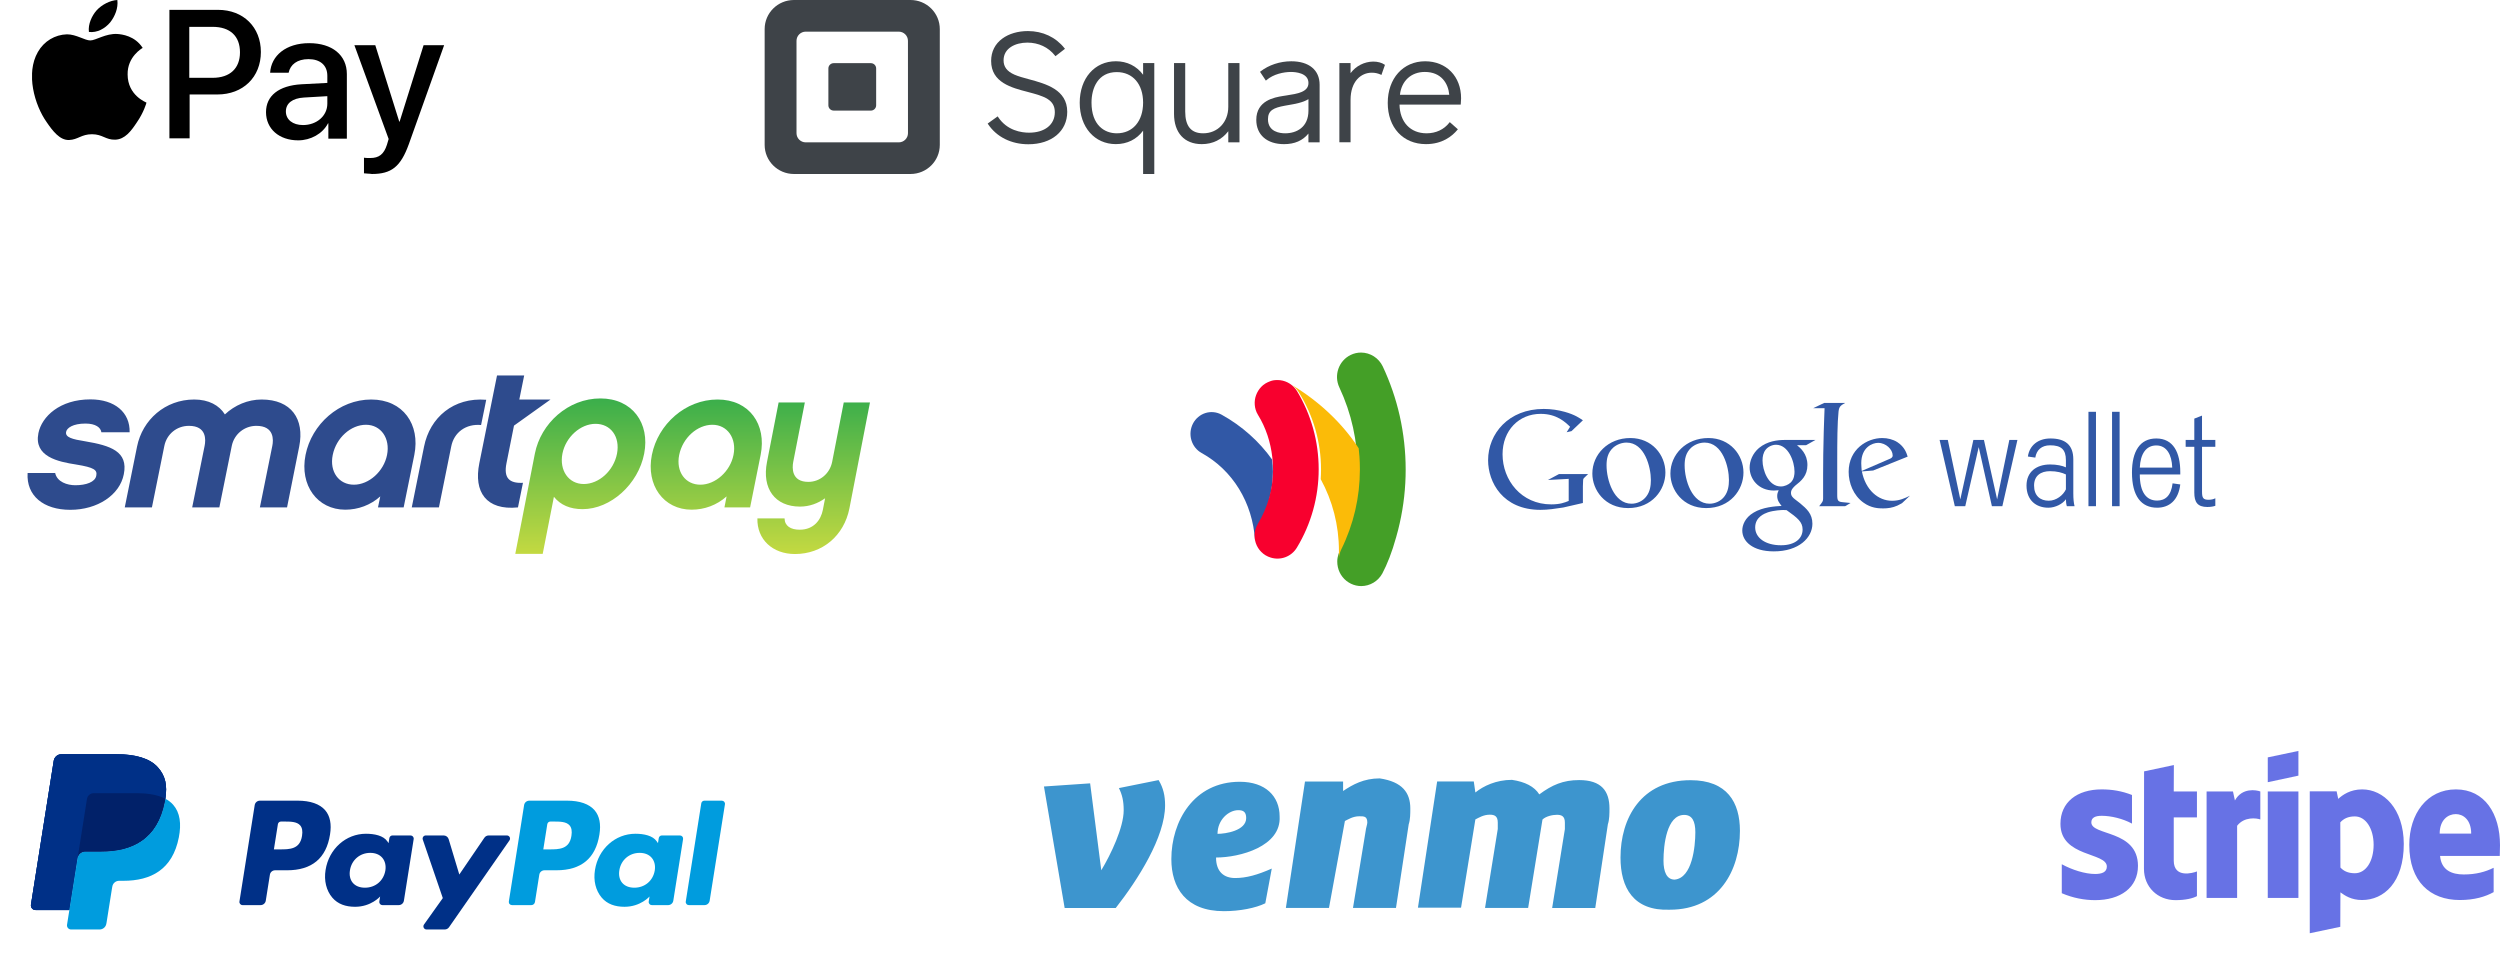 <svg width="546" height="211" viewBox="0 0 546 211" fill="none" xmlns="http://www.w3.org/2000/svg">
<g clip-path="url(#clip0)">
<path d="M15.355 111.345C9.482 111.345 5.734 108.264 6.029 103.305H12.049C12.463 105.271 14.705 105.975 16.447 105.975C18.837 105.975 20.755 105.271 21.021 103.921C21.286 102.63 20.578 102.102 16.653 101.456C12.64 100.84 7.357 99.725 8.39 94.589C9.128 90.98 13.053 87.224 19.752 87.224C25.064 87.224 28.428 90.07 28.31 94.413H22.142C21.994 93.357 20.873 92.506 18.66 92.506C15.915 92.506 14.587 93.474 14.44 94.325C14.204 95.528 15.827 95.939 18.601 96.379C24.149 97.318 28.044 98.58 27.041 103.569C26.156 108.117 21.286 111.345 15.355 111.345ZM62.69 110.817H56.758L59.473 97.377C59.739 96.086 59.916 93.004 55.991 93.004C53.394 93.004 51.151 94.795 50.62 97.377L47.905 110.817H41.973L44.688 97.377C44.954 96.086 45.16 93.004 41.265 93.004C38.609 93.004 36.425 94.795 35.894 97.377L33.179 110.817H27.247L29.933 97.524C31.113 91.684 36.071 87.253 42.416 87.253C45.574 87.253 47.876 88.515 49.115 90.51C51.269 88.485 54.132 87.253 57.142 87.253C63.605 87.253 66.556 91.508 65.346 97.524L62.69 110.817ZM88.158 110.817H82.551L83.052 108.411C80.928 110.318 78.213 111.316 75.409 111.316C69.3 111.316 65.405 105.975 66.733 99.343C68.061 92.682 74.052 87.253 81.075 87.253C88.04 87.253 91.817 92.711 90.489 99.343L88.158 110.817ZM79.924 92.77C76.649 92.77 73.432 95.587 72.665 99.373C71.927 103.041 74.022 105.858 77.298 105.858C80.573 105.858 83.82 102.953 84.528 99.373C85.266 95.734 83.2 92.77 79.924 92.77ZM105.068 92.828L105.776 89.366L106.189 87.311C99.047 86.725 93.883 91.185 92.614 97.524L89.928 110.817H95.86L98.546 97.524C99.136 94.442 101.762 92.506 105.068 92.828ZM110.616 101.163L112.239 93.034L112.268 92.946L120.236 87.253H113.419L114.481 82H108.55L104.684 101.163C103.415 107.442 106.189 111.521 113.124 110.817L113.921 106.885L114.216 105.447C111.206 105.594 109.966 104.391 110.616 101.163Z" fill="#2E4B8D"/>
<path d="M163.824 110.817H158.217L158.689 108.411C156.564 110.319 153.849 111.316 151.046 111.316C144.937 111.316 141.042 105.975 142.37 99.343C143.697 92.682 149.688 87.253 156.712 87.253C163.676 87.253 167.454 92.711 166.126 99.343L163.824 110.817ZM155.59 92.77C152.315 92.77 149.098 95.587 148.331 99.373C147.593 103.041 149.688 105.858 152.964 105.858C156.24 105.858 159.486 102.953 160.194 99.373C160.932 95.734 158.866 92.77 155.59 92.77ZM127.23 111.199C124.515 111.199 122.391 110.289 120.974 108.499L118.525 120.971H112.534L116.813 99.079C118.112 92.447 124.102 87.018 131.126 87.018C138.12 87.018 141.986 92.447 140.687 99.079C139.389 105.77 133.369 111.199 127.23 111.199ZM130.063 92.565C126.758 92.565 123.542 95.47 122.833 99.079C122.125 102.747 124.191 105.711 127.496 105.711C130.801 105.711 134.018 102.836 134.756 99.079C135.464 95.353 133.369 92.565 130.063 92.565ZM185.514 111.023C184.334 117.009 179.612 121 173.621 121C168.723 121 165.299 117.802 165.417 113.224H171.349C171.379 114.867 172.677 115.689 174.654 115.689C177.782 115.689 179.288 113.488 179.701 111.404L180.202 108.822C178.638 109.937 176.779 110.641 174.713 110.641C169.254 110.641 166.362 106.709 167.513 100.899L170.051 87.899H175.776L173.238 100.899C173.002 102.161 172.825 105.242 176.543 105.242C179.11 105.242 181.235 103.393 181.737 100.899L184.275 87.899H190L185.514 111.023Z" fill="url(#paint0_linear)"/>
</g>
<g clip-path="url(#clip1)">
<path d="M24.057 4.898C25.105 3.562 25.853 1.781 25.628 0C24.057 0.074 22.187 1.039 21.065 2.301C20.092 3.414 19.195 5.27 19.419 6.977C21.215 7.199 22.935 6.234 24.057 4.898V4.898ZM25.628 7.422C23.085 7.273 20.915 8.832 19.718 8.832C18.521 8.832 16.651 7.496 14.631 7.496C12.013 7.57 9.619 8.98 8.272 11.355C5.579 16.031 7.524 22.934 10.217 26.719C11.489 28.574 13.06 30.652 15.08 30.578C17.025 30.504 17.773 29.316 20.092 29.316C22.412 29.316 23.085 30.578 25.18 30.504C27.274 30.43 28.621 28.648 29.893 26.719C31.389 24.566 31.988 22.488 31.988 22.414C31.913 22.34 27.873 20.855 27.873 16.254C27.798 12.395 31.015 10.539 31.165 10.465C29.444 7.793 26.601 7.496 25.628 7.422" fill="black"/>
<path d="M47.623 2.152C53.159 2.152 56.975 5.938 56.975 11.355C56.975 16.848 53.085 20.633 47.474 20.633H41.414V30.207H37V2.152H47.623ZM41.414 16.996H46.426C50.242 16.996 52.411 14.918 52.411 11.43C52.411 7.867 50.242 5.863 46.426 5.863H41.339V16.996H41.414V16.996ZM58.097 24.492C58.097 20.93 60.865 18.703 65.803 18.406L71.489 18.109V16.551C71.489 14.25 69.917 12.914 67.374 12.914C64.905 12.914 63.409 14.102 63.035 15.883H58.995C59.219 12.172 62.436 9.426 67.523 9.426C72.536 9.426 75.753 12.023 75.753 16.18V30.281H71.713V26.941H71.638C70.441 29.242 67.823 30.652 65.129 30.652C60.94 30.652 58.097 28.129 58.097 24.492V24.492ZM71.489 22.637V21.004L66.401 21.301C63.858 21.449 62.436 22.562 62.436 24.344C62.436 26.125 63.932 27.312 66.177 27.312C69.169 27.312 71.489 25.309 71.489 22.637V22.637ZM79.493 37.852V34.438C79.793 34.512 80.541 34.512 80.84 34.512C82.785 34.512 83.832 33.695 84.506 31.617C84.506 31.543 84.88 30.355 84.88 30.355L77.399 9.871H81.962L87.199 26.57H87.274L92.511 9.871H96.999L89.294 31.469C87.498 36.441 85.478 38 81.214 38C80.915 37.926 79.868 37.926 79.493 37.852Z" fill="black"/>
</g>
<path d="M456.747 179.606C456.747 178.57 457.6 178.171 459.013 178.171C461.04 178.171 463.6 178.782 465.627 179.872V173.625C463.413 172.748 461.227 172.403 459.013 172.403C453.6 172.403 450 175.22 450 179.925C450 187.262 460.133 186.092 460.133 189.255C460.133 190.478 459.067 190.877 457.573 190.877C455.36 190.877 452.533 189.973 450.293 188.75V195.077C452.773 196.14 455.28 196.592 457.573 196.592C463.12 196.592 466.933 193.854 466.933 189.096C466.907 181.175 456.747 182.583 456.747 179.606V179.606ZM474.773 167.086L468.267 168.468L468.24 189.76C468.24 193.695 471.2 196.592 475.147 196.592C477.333 196.592 478.933 196.193 479.813 195.715V190.319C478.96 190.664 474.747 191.887 474.747 187.953V178.516H479.813V172.854H474.747L474.773 167.086V167.086ZM488.107 174.821L487.68 172.854H481.92V196.113H488.587V180.351C490.16 178.304 492.827 178.676 493.653 178.968V172.854C492.8 172.535 489.68 171.951 488.107 174.821V174.821ZM495.28 172.854H501.973V196.113H495.28V172.854V172.854ZM495.28 170.834L501.973 169.399V164.003L495.28 165.412V170.834V170.834ZM515.893 172.403C513.28 172.403 511.6 173.625 510.667 174.476L510.32 172.828H504.453V203.822L511.12 202.413L511.147 194.891C512.107 195.582 513.52 196.565 515.867 196.565C520.64 196.565 524.987 192.737 524.987 184.311C524.96 176.602 520.56 172.403 515.893 172.403V172.403ZM514.293 190.717C512.72 190.717 511.786 190.159 511.147 189.468L511.12 179.606C511.813 178.835 512.773 178.304 514.293 178.304C516.72 178.304 518.4 181.015 518.4 184.497C518.4 188.059 516.747 190.717 514.293 190.717V190.717ZM546 184.577C546 177.772 542.693 172.403 536.373 172.403C530.026 172.403 526.187 177.772 526.187 184.524C526.187 192.525 530.72 196.565 537.227 196.565C540.4 196.565 542.8 195.848 544.613 194.838V189.521C542.8 190.425 540.72 190.983 538.08 190.983C535.493 190.983 533.2 190.079 532.907 186.943H545.947C545.947 186.597 546 185.215 546 184.577ZM532.827 182.052C532.827 179.048 534.667 177.799 536.347 177.799C537.973 177.799 539.707 179.048 539.707 182.052H532.827Z" fill="#6772E5"/>
<path d="M34.49 167.607C32.709 165.587 29.491 164.721 25.374 164.721H13.425C13.017 164.721 12.623 164.865 12.313 165.129C12.003 165.392 11.798 165.757 11.734 166.158L6.761 197.574C6.737 197.72 6.746 197.869 6.787 198.011C6.827 198.153 6.898 198.284 6.994 198.397C7.091 198.509 7.21 198.599 7.345 198.66C7.479 198.722 7.626 198.754 7.774 198.754H15.151L17.004 187.055L16.946 187.421C17.009 187.021 17.213 186.657 17.522 186.393C17.83 186.13 18.223 185.985 18.63 185.984H22.135C29.022 185.984 34.414 183.2 35.989 175.144C36.036 174.906 36.077 174.674 36.112 174.447C36.58 171.47 36.108 169.443 34.491 167.608" fill="#003087"/>
<path d="M124.799 182.557C124.348 185.505 122.087 185.505 119.9 185.505H118.656L119.529 180.001C119.582 179.668 119.87 179.424 120.208 179.424H120.779C122.268 179.424 123.674 179.424 124.399 180.268C124.832 180.773 124.963 181.522 124.799 182.557V182.557ZM123.847 174.866H115.598C115.325 174.866 115.061 174.963 114.853 175.139C114.645 175.316 114.508 175.56 114.465 175.829L111.131 196.886C111.116 196.984 111.122 197.083 111.149 197.178C111.176 197.273 111.223 197.362 111.288 197.437C111.352 197.512 111.432 197.572 111.522 197.614C111.613 197.655 111.711 197.677 111.81 197.677H116.043C116.437 197.677 116.774 197.391 116.835 197.003L117.782 191.032C117.869 190.478 118.35 190.068 118.913 190.068H121.523C126.958 190.068 130.094 187.452 130.913 182.263C131.282 179.995 130.927 178.211 129.861 176.963C128.688 175.591 126.608 174.865 123.848 174.865" fill="#009CDE"/>
<path d="M65.963 182.557C65.512 185.505 63.251 185.505 61.063 185.505H59.819L60.692 180.001C60.745 179.668 61.032 179.424 61.37 179.424H61.942C63.431 179.424 64.837 179.424 65.562 180.268C65.996 180.773 66.127 181.522 65.963 182.557V182.557ZM65.011 174.866H56.762C56.198 174.866 55.718 175.274 55.629 175.829L52.295 196.886C52.279 196.984 52.285 197.084 52.312 197.179C52.339 197.274 52.387 197.362 52.451 197.437C52.516 197.512 52.596 197.573 52.686 197.614C52.776 197.656 52.874 197.677 52.974 197.677H56.913C57.477 197.677 57.956 197.268 58.045 196.713L58.946 191.033C59.033 190.478 59.514 190.069 60.077 190.069H62.687C68.122 190.069 71.257 187.452 72.076 182.263C72.445 179.995 72.091 178.212 71.024 176.963C69.851 175.591 67.772 174.865 65.012 174.865L65.011 174.866ZM84.163 190.117C83.78 192.364 81.99 193.873 79.704 193.873C78.559 193.873 77.641 193.505 77.052 192.811C76.467 192.122 76.248 191.141 76.433 190.049C76.788 187.821 78.609 186.265 80.859 186.265C81.981 186.265 82.891 186.636 83.493 187.336C84.098 188.043 84.336 189.03 84.163 190.117V190.117ZM89.668 182.462H85.718C85.553 182.461 85.394 182.52 85.27 182.626C85.145 182.732 85.062 182.879 85.037 183.041L84.865 184.14L84.588 183.742C83.733 182.506 81.826 182.092 79.922 182.092C75.558 182.092 71.831 185.385 71.105 190.002C70.728 192.307 71.264 194.508 72.576 196.044C73.781 197.456 75.501 198.043 77.55 198.043C81.069 198.043 83.019 195.794 83.019 195.794L82.843 196.887C82.827 196.985 82.833 197.085 82.86 197.18C82.887 197.275 82.935 197.363 82.999 197.439C83.064 197.514 83.144 197.574 83.234 197.616C83.325 197.657 83.423 197.678 83.522 197.678H87.079C87.643 197.678 88.123 197.27 88.212 196.715L90.347 183.254C90.363 183.156 90.356 183.056 90.329 182.961C90.302 182.865 90.255 182.777 90.19 182.702C90.125 182.627 90.045 182.567 89.955 182.525C89.864 182.484 89.766 182.463 89.666 182.463" fill="#003087"/>
<path d="M142.999 190.117C142.616 192.364 140.826 193.873 138.541 193.873C137.395 193.873 136.477 193.505 135.888 192.811C135.303 192.122 135.084 191.141 135.269 190.049C135.625 187.821 137.444 186.265 139.696 186.265C140.818 186.265 141.727 186.636 142.329 187.336C142.934 188.043 143.173 189.03 142.999 190.117V190.117ZM148.504 182.462H144.554C144.39 182.461 144.231 182.52 144.106 182.626C143.981 182.732 143.899 182.879 143.874 183.041L143.701 184.14L143.425 183.742C142.57 182.506 140.663 182.092 138.759 182.092C134.396 182.092 130.668 185.385 129.942 190.002C129.564 192.307 130.101 194.508 131.414 196.044C132.619 197.456 134.339 198.043 136.388 198.043C139.907 198.043 141.858 195.794 141.858 195.794L141.682 196.887C141.666 196.985 141.671 197.085 141.698 197.18C141.725 197.275 141.772 197.363 141.836 197.439C141.901 197.514 141.981 197.574 142.071 197.616C142.161 197.657 142.26 197.678 142.359 197.678H145.915C146.478 197.678 146.959 197.27 147.048 196.715L149.184 183.254C149.199 183.156 149.193 183.056 149.166 182.961C149.139 182.865 149.091 182.777 149.027 182.702C148.962 182.627 148.882 182.567 148.791 182.525C148.701 182.484 148.603 182.463 148.503 182.463" fill="#009CDE"/>
<path d="M110.706 182.463H106.734C106.355 182.463 106.001 182.65 105.788 182.963L100.311 190.993L97.989 183.277C97.918 183.041 97.773 182.835 97.575 182.688C97.377 182.541 97.137 182.462 96.89 182.461H92.988C92.879 182.461 92.771 182.488 92.673 182.537C92.576 182.587 92.492 182.659 92.428 182.748C92.365 182.837 92.323 182.939 92.308 183.047C92.292 183.155 92.302 183.265 92.337 183.368L96.708 196.144L92.597 201.919C92.524 202.022 92.481 202.142 92.472 202.268C92.464 202.393 92.49 202.518 92.548 202.629C92.606 202.741 92.693 202.834 92.801 202.9C92.909 202.965 93.032 202.999 93.158 202.999H97.125C97.5 202.999 97.852 202.816 98.067 202.509L111.27 183.537C111.341 183.435 111.383 183.315 111.391 183.19C111.399 183.065 111.373 182.941 111.315 182.83C111.256 182.719 111.169 182.626 111.062 182.562C110.954 182.497 110.831 182.463 110.706 182.463" fill="#003087"/>
<path d="M153.159 175.445L149.773 196.887C149.757 196.985 149.763 197.085 149.79 197.18C149.818 197.275 149.865 197.363 149.93 197.438C149.994 197.513 150.074 197.574 150.165 197.615C150.255 197.657 150.353 197.678 150.452 197.678H153.857C154.42 197.678 154.901 197.269 154.989 196.715L158.328 175.657C158.344 175.559 158.338 175.459 158.311 175.364C158.284 175.268 158.236 175.18 158.171 175.105C158.107 175.03 158.027 174.97 157.936 174.928C157.846 174.887 157.748 174.866 157.648 174.866H153.839C153.675 174.865 153.516 174.923 153.391 175.029C153.267 175.135 153.184 175.282 153.159 175.444" fill="#009CDE"/>
<path d="M34.49 167.607C32.709 165.587 29.491 164.721 25.374 164.721H13.425C13.017 164.721 12.623 164.865 12.313 165.129C12.003 165.392 11.798 165.757 11.734 166.158L6.761 197.574C6.737 197.72 6.746 197.869 6.787 198.011C6.827 198.153 6.898 198.284 6.994 198.397C7.091 198.509 7.21 198.599 7.345 198.66C7.479 198.722 7.626 198.754 7.774 198.754H15.151L17.004 187.055L16.946 187.421C17.009 187.021 17.213 186.657 17.522 186.393C17.83 186.13 18.223 185.985 18.63 185.984H22.135C29.022 185.984 34.414 183.2 35.989 175.144C36.036 174.906 36.077 174.674 36.112 174.447C36.58 171.47 36.108 169.443 34.491 167.608" fill="#003087"/>
<path d="M18.994 174.486C19.05 174.136 19.229 173.817 19.5 173.587C19.771 173.356 20.115 173.23 20.471 173.229H29.839C30.948 173.229 31.983 173.301 32.929 173.452C33.446 173.534 33.957 173.648 34.46 173.793C35.032 173.953 35.584 174.172 36.11 174.447C36.58 171.469 36.108 169.443 34.49 167.607C32.708 165.588 29.491 164.722 25.374 164.722H13.424C13.017 164.722 12.623 164.867 12.313 165.13C12.004 165.393 11.799 165.758 11.735 166.158L6.76 197.572C6.736 197.717 6.745 197.866 6.785 198.009C6.826 198.151 6.896 198.282 6.992 198.394C7.089 198.507 7.208 198.597 7.343 198.659C7.477 198.72 7.624 198.752 7.772 198.752H15.15L17.003 187.052L18.994 174.486Z" fill="#003087"/>
<path d="M36.111 174.446C36.074 174.679 36.033 174.911 35.989 175.143C34.413 183.197 29.021 185.983 22.134 185.983H18.628C18.221 185.983 17.828 186.128 17.52 186.392C17.211 186.655 17.008 187.02 16.945 187.42L15.15 198.751L14.64 201.966C14.619 202.094 14.627 202.224 14.662 202.349C14.697 202.473 14.759 202.588 14.844 202.686C14.928 202.785 15.033 202.863 15.151 202.918C15.269 202.972 15.397 203 15.527 202.999H21.745C22.481 202.999 23.107 202.466 23.223 201.743L23.283 201.427L24.455 194.032L24.53 193.624C24.585 193.273 24.765 192.954 25.036 192.724C25.307 192.493 25.652 192.367 26.008 192.367H26.939C32.963 192.367 37.68 189.931 39.058 182.884C39.632 179.94 39.334 177.481 37.814 175.754C37.331 175.218 36.754 174.775 36.111 174.446" fill="#009CDE"/>
<path d="M34.461 173.793C34.221 173.722 33.973 173.658 33.718 173.602C33.462 173.546 33.199 173.496 32.928 173.454C31.982 173.301 30.948 173.229 29.838 173.229H20.471C20.114 173.228 19.77 173.355 19.499 173.585C19.228 173.816 19.049 174.136 18.994 174.486L17.003 187.055L16.945 187.42C17.008 187.02 17.211 186.655 17.52 186.392C17.828 186.128 18.221 185.983 18.628 185.983H22.134C29.021 185.983 34.413 183.198 35.988 175.143C36.035 174.905 36.075 174.674 36.111 174.446C35.695 174.23 35.261 174.047 34.815 173.902C34.699 173.864 34.581 173.828 34.461 173.792" fill="#012169"/>
<path d="M253.039 170.369C254.083 172.093 254.455 173.816 254.455 175.884C254.455 182.777 248.543 192.107 243.674 198.311L232.521 198.311L228 171.772L238.085 171.083L240.52 190.064C242.606 186.617 245.413 180.733 245.413 176.967C245.413 174.899 245.066 173.52 244.37 172.117L253.039 170.369ZM265.907 182.112C267.646 182.112 272.167 181.423 272.167 178.666C272.167 177.262 271.471 176.942 270.428 176.942C268.366 176.942 265.907 179.01 265.907 182.112ZM265.584 187.282C265.584 190.408 267.323 191.762 269.757 191.762C272.192 191.762 274.651 191.073 277.756 189.694L276.34 197.277C274.253 198.311 270.776 199 267.298 199C258.976 199 255.822 193.83 255.822 187.626C255.822 179.379 260.715 170.739 270.776 170.739C276.34 170.739 279.47 173.865 279.47 178.321C279.842 184.869 270.776 187.282 265.584 187.282ZM308.012 176.573C308.012 177.607 308.012 178.986 307.664 180.02L304.882 198.286L295.492 198.286L298.274 181.398C298.274 181.053 298.622 179.995 298.622 179.675C298.622 178.272 297.926 178.272 296.883 178.272C295.467 178.272 294.449 178.961 293.728 179.306L290.251 198.286L280.836 198.286L285.009 170.689L293.331 170.689L293.331 172.757C295.418 171.354 297.852 170 301.33 170C306.273 170.739 308.012 173.126 308.012 176.573ZM336.181 173.496C338.963 171.428 341.398 170.369 344.875 170.369C349.769 170.369 351.508 172.782 351.508 176.573C351.508 177.607 351.508 178.986 351.16 180.02L348.403 198.311L338.988 198.311L341.77 181.078L341.77 179.675C341.77 178.272 341.075 177.952 340.031 177.952C338.988 177.952 337.597 178.296 336.877 178.986L333.747 198.286L324.332 198.286L327.114 181.053L327.114 179.65C327.114 178.247 326.419 177.927 325.375 177.927C323.959 177.927 322.941 178.616 322.221 178.961L319.091 198.237L309.676 198.237L313.874 170.665L321.873 170.665L322.221 173.077C323.959 171.674 326.742 170.32 330.219 170.32C333.051 170.739 335.113 171.773 336.181 173.496ZM370.262 181.767C370.262 179.355 369.567 177.976 367.828 177.976C364.003 177.976 363.307 184.549 363.307 187.971C363.307 190.384 364.003 192.107 365.741 192.107C369.592 191.762 370.262 184.869 370.262 181.767ZM353.917 187.282C353.917 178.666 358.438 170.394 369.219 170.394C377.218 170.394 380 175.244 380 181.447C380 190.064 375.479 198.68 364.698 198.68C356.699 199 353.917 193.83 353.917 187.282Z" fill="#3D95CE"/>
<g clip-path="url(#clip2)">
<path fill-rule="evenodd" clip-rule="evenodd" d="M173.391 2.67467e-07H198.859C200.554 -0 202.18 0.668 203.379 1.859C204.578 3.05 205.252 4.665 205.252 6.35V31.648C205.252 35.156 202.389 38 198.859 38H173.391C169.861 37.999 167 35.156 167 31.648V6.35C167 2.843 169.862 2.67467e-07 173.391 2.67467e-07ZM196.285 31.092C197.399 31.092 198.302 30.195 198.302 29.088L198.296 8.914C198.296 7.807 197.393 6.91 196.279 6.91H175.975C175.439 6.91 174.926 7.121 174.548 7.498C174.169 7.874 173.957 8.384 173.957 8.916V29.088C173.957 30.195 174.861 31.092 175.975 31.092H196.285Z" fill="#3E4348"/>
<path d="M182.068 24.152C181.432 24.147 180.919 23.634 180.919 23.002V14.949C180.918 14.643 181.039 14.349 181.256 14.132C181.474 13.915 181.769 13.793 182.077 13.793H190.194C190.502 13.793 190.797 13.915 191.015 14.132C191.232 14.349 191.353 14.643 191.352 14.949V23C191.353 23.306 191.232 23.6 191.015 23.817C190.797 24.034 190.502 24.156 190.194 24.156L182.068 24.152Z" fill="#3E4348"/>
<path d="M224.715 17.306C223.531 16.985 222.411 16.683 221.54 16.298C219.929 15.582 219.18 14.591 219.18 13.178C219.18 10.509 221.778 9.307 224.365 9.307C226.824 9.307 228.971 10.317 230.413 12.149L230.511 12.275L232.59 10.66L232.489 10.534C230.572 8.112 227.733 6.784 224.491 6.784C222.333 6.784 220.354 7.363 218.924 8.416C217.313 9.587 216.463 11.285 216.463 13.311C216.463 18.022 220.928 19.17 224.517 20.094C228.149 21.045 230.374 21.768 230.374 24.519C230.374 27.227 228.169 28.977 224.758 28.977C223.071 28.977 219.948 28.532 217.984 25.553L217.894 25.413L215.707 26.985L215.793 27.113C217.649 29.904 220.852 31.506 224.591 31.506C229.67 31.506 233.085 28.658 233.085 24.421C233.085 19.572 228.442 18.317 224.715 17.306Z" fill="#3E4348"/>
<path fill-rule="evenodd" clip-rule="evenodd" d="M249.654 16.328V13.778H252.098V37.996H249.654V28.535C248.259 30.436 246.165 31.475 243.705 31.475C239.058 31.475 235.81 27.779 235.81 22.441C235.81 17.104 239.065 13.378 243.705 13.378C246.149 13.378 248.242 14.423 249.654 16.328ZM238.386 22.412C238.386 27.353 241.234 29.114 243.901 29.114L243.907 29.115C247.398 29.115 249.654 26.46 249.654 22.412C249.654 18.363 247.394 15.745 243.901 15.745C239.835 15.745 238.386 19.189 238.386 22.412Z" fill="#3E4348"/>
<path d="M268.257 13.778V23.337C268.257 26.684 265.95 29.114 262.773 29.114C260.134 29.114 258.85 27.558 258.85 24.359V13.778H256.406V24.855C256.406 29.003 258.675 31.479 262.476 31.479C264.844 31.479 266.878 30.482 268.259 28.658V31.084H270.703V13.778H268.257Z" fill="#3E4348"/>
<path fill-rule="evenodd" clip-rule="evenodd" d="M275.304 15.595C277.106 14.188 279.552 13.383 282.011 13.383C285.895 13.383 288.213 15.302 288.206 18.521V31.088H285.76V29.168C284.526 30.704 282.74 31.482 280.443 31.482C276.7 31.482 274.373 29.448 274.373 26.178C274.373 21.924 278.407 21.257 280.126 20.973C280.406 20.927 280.695 20.883 280.985 20.839H280.985L280.995 20.837C283.343 20.478 285.767 20.107 285.767 18.128C285.767 15.888 282.841 15.715 281.944 15.715C280.361 15.715 278.125 16.181 276.605 17.491L276.466 17.61L275.189 15.686L275.304 15.595ZM276.924 26.041C276.924 28.814 279.552 29.115 280.682 29.115H280.684C283.141 29.115 285.771 27.813 285.765 24.155V21.652C284.573 22.4 282.877 22.692 281.363 22.953L281.338 22.957L280.578 23.092C278.155 23.538 276.924 24.113 276.924 26.041Z" fill="#3E4348"/>
<path d="M302.366 14.103C301.785 13.692 300.871 13.447 299.917 13.447C297.956 13.473 296.122 14.411 294.963 15.982V13.77H292.519V31.074H294.963V21.819C294.963 17.715 297.285 15.877 299.584 15.877C300.257 15.868 300.924 16.008 301.535 16.288L301.7 16.375L302.474 14.173L302.366 14.103Z" fill="#3E4348"/>
<path fill-rule="evenodd" clip-rule="evenodd" d="M303.082 22.478C303.082 17.124 306.443 13.383 311.248 13.383C315.876 13.383 319.111 16.703 319.102 21.465C319.1 21.88 319.077 22.293 319.033 22.704L319.018 22.846H305.656C305.717 26.657 308.026 29.115 311.569 29.115C313.599 29.115 315.358 28.294 316.522 26.803L316.628 26.667L318.398 28.234L318.3 28.352C317.123 29.777 314.978 31.477 311.433 31.477C306.441 31.477 303.082 27.861 303.082 22.478ZM311.181 15.713C308.195 15.713 306.077 17.666 305.747 20.706H316.518C316.307 18.261 314.803 15.713 311.181 15.713Z" fill="#3E4348"/>
</g>
<path d="M415.438 109.854C415.092 110.042 414.736 110.27 414.379 110.427C413.323 110.91 412.243 111.036 411.276 111.036C410.246 111.036 408.649 110.968 407.012 109.794C404.74 108.189 403.746 105.448 403.746 103.047C403.746 98.094 407.79 95.668 411.083 95.668C412.24 95.668 413.426 95.957 414.381 96.564C415.988 97.615 416.4 98.993 416.631 99.728L409.098 102.759L406.636 102.959C407.433 107.004 410.187 109.37 413.228 109.37C414.866 109.37 416.048 108.799 417.139 108.256L415.438 109.854ZM412.431 100.334C413.033 100.111 413.36 99.919 413.36 99.467C413.36 98.192 411.915 96.719 410.185 96.719C408.907 96.719 406.499 97.713 406.499 101.167C406.499 101.706 406.563 102.284 406.597 102.855L412.431 100.334Z" fill="#3158A6"/>
<path d="M402.976 110.553H397.303C398.043 109.602 398.167 109.499 398.167 108.871V103.664C398.167 101.17 398.201 97.62 398.306 94.299C398.33 92.666 398.456 90.624 398.486 89.154H395.994L398.395 88H402.978C401.985 88.578 401.665 88.771 401.537 89.89C401.282 92.348 401.25 96.244 401.25 100.784V108.158C401.25 109.402 401.475 109.599 402.531 109.686C403.073 109.76 403.621 109.794 404.164 109.853L402.976 110.553Z" fill="#3158A6"/>
<path d="M392.468 97.232C393.207 97.84 394.74 99.121 394.74 101.55C394.74 103.91 393.396 105.029 392.052 106.085C391.635 106.495 391.149 106.949 391.149 107.652C391.149 108.348 391.635 108.733 391.983 109.018L393.141 109.914C394.549 111.1 395.829 112.182 395.829 114.386C395.829 117.393 392.916 120.421 387.4 120.421C382.759 120.421 380.514 118.226 380.514 115.859C380.514 114.709 381.09 113.077 382.981 111.958C384.967 110.748 387.659 110.58 389.097 110.49C388.653 109.914 388.14 109.314 388.14 108.323C388.14 107.773 388.297 107.462 388.461 107.071C388.106 107.104 387.757 107.135 387.439 107.135C384.037 107.135 382.12 104.614 382.12 102.121C382.12 100.654 382.787 99.019 384.162 97.84C385.996 96.337 388.173 96.083 389.901 96.083H396.501L394.449 97.233H392.468V97.232ZM390.188 111.414C389.934 111.385 389.775 111.385 389.454 111.385C389.165 111.385 387.441 111.449 386.091 111.897C385.386 112.151 383.332 112.916 383.332 115.189C383.332 117.452 385.547 119.085 388.971 119.085C392.05 119.085 393.687 117.611 393.687 115.637C393.686 114.005 392.624 113.143 390.188 111.414V111.414ZM391.122 105.352C391.856 104.614 391.922 103.595 391.922 103.017C391.922 100.724 390.545 97.135 387.887 97.135C387.048 97.135 386.153 97.553 385.642 98.188C385.094 98.862 384.936 99.728 384.936 100.557C384.936 102.697 386.184 106.243 388.941 106.243C389.746 106.245 390.606 105.857 391.122 105.352V105.352ZM372.638 110.965C367.543 110.965 364.815 107.009 364.815 103.434C364.815 99.242 368.245 95.666 373.115 95.666C377.827 95.666 380.773 99.339 380.773 103.206C380.777 106.98 377.86 110.965 372.638 110.965ZM376.644 108.377C377.407 107.358 377.602 106.087 377.602 104.838C377.602 102.029 376.255 96.66 372.284 96.66C371.225 96.671 370.202 97.053 369.397 97.74C368.151 98.862 367.925 100.273 367.925 101.646C367.925 104.81 369.497 110.01 373.371 110.01C374.623 110.01 375.905 109.402 376.644 108.377ZM355.587 110.965C350.492 110.965 347.768 107.009 347.768 103.434C347.768 99.242 351.193 95.666 356.068 95.666C360.777 95.666 363.725 99.339 363.725 103.206C363.725 106.98 360.807 110.965 355.587 110.965ZM359.59 108.377C360.358 107.358 360.552 106.087 360.552 104.838C360.552 102.029 359.206 96.66 355.234 96.66C354.177 96.66 353.117 97.078 352.35 97.74C351.097 98.862 350.871 100.273 350.871 101.646C350.871 104.81 352.446 110.01 356.323 110.01C357.573 110.01 358.852 109.402 359.59 108.377ZM345.701 109.856L341.402 110.841C339.659 111.107 338.096 111.353 336.445 111.353C328.156 111.353 325 105.271 325 100.515C325 94.703 329.479 89.312 337.14 89.312C338.759 89.312 340.322 89.551 341.732 89.944C343.987 90.571 345.039 91.345 345.703 91.796L343.208 94.161L342.157 94.403L342.907 93.207C341.886 92.214 340.025 90.387 336.476 90.387C331.736 90.387 328.158 93.987 328.158 99.222C328.158 104.856 332.245 110.157 338.79 110.157C340.715 110.157 341.709 109.768 342.605 109.402V104.584L338.069 104.829L340.472 103.54H346.841L346.058 104.29C345.85 104.467 345.819 104.529 345.759 104.768C345.73 105.037 345.703 105.906 345.703 106.203V109.86L345.701 109.856ZM429.213 110.553H426.933L423.609 96.087H425.403L428.133 109.06L430.982 96.087H433.294L436.171 109.06L438.838 96.087H440.605L437.313 110.553H435.03L432.152 97.641L429.213 110.553V110.553ZM451.194 100.513C451.194 98.152 450.146 97.255 447.746 97.255C445.893 97.255 444.776 98.272 444.509 99.943L442.891 99.707C443.216 97.344 445.077 95.762 447.807 95.762C451.017 95.762 452.811 97.135 452.811 100.332V107.715C452.811 108.97 452.9 109.833 453.083 110.554H451.402C451.255 110.167 451.194 109.447 451.194 109.032C450.506 110.042 448.888 110.884 447.363 110.884C444.686 110.884 442.59 109.264 442.59 106.043C442.59 103.082 444.719 101.44 447.746 101.44C449.219 101.44 450.418 101.708 451.194 102.069V100.513V100.513ZM451.194 103.62C450.383 103.229 449.25 102.905 447.721 102.905C445.679 102.905 444.241 103.918 444.241 106.042C444.241 108.281 445.586 109.357 447.447 109.357C449.095 109.357 450.593 108.162 451.195 106.877V103.62H451.194ZM456.118 89.932H457.763V110.553H456.118V89.932ZM461.272 89.932H462.925V110.553H461.272V89.932ZM471.111 109.326C472.882 109.326 474.17 108.281 474.494 105.561L476.172 105.801C475.753 109.295 473.742 110.883 471.111 110.883C467.655 110.883 465.622 108.37 465.622 103.201C465.622 98.568 467.359 95.762 470.93 95.762C474.678 95.762 476.172 98.865 476.172 103.08V103.618H467.333C467.331 107.593 468.827 109.326 471.111 109.326ZM474.413 102.125V102.067C474.318 99.376 473.238 97.283 470.934 97.283C468.682 97.283 467.456 99.166 467.334 102.125H474.413V102.125ZM483.828 110.463C483.464 110.609 482.804 110.727 482.088 110.727C479.927 110.727 479.236 109.656 479.236 107.593V97.583H477.348V96.087H479.236V91.426L480.919 90.768V96.087H483.828V97.583H480.922V107.385C480.922 108.758 481.184 109.151 482.358 109.151C482.927 109.151 483.435 109.031 483.828 108.821V110.463" fill="#3158A6"/>
<path d="M277.84 100.387C275.058 96.439 271.184 92.981 266.795 90.564C266.261 90.269 265.675 90.085 265.071 90.023C264.468 89.962 263.858 90.023 263.278 90.204C262.697 90.384 262.157 90.681 261.688 91.077C261.219 91.473 260.83 91.96 260.544 92.51C259.968 93.621 259.844 94.923 260.198 96.128C260.553 97.334 261.358 98.345 262.437 98.941C269.209 102.669 273.579 109.781 274.091 118V117.981C274.006 117.064 274.172 116.14 274.569 115.315C274.624 115.198 274.688 115.071 274.77 114.933C276.887 111.341 278.004 107.22 278 103.019C278 102.135 277.938 101.259 277.84 100.387" fill="#3158A6"/>
<path d="M305.702 90.838C304.861 87.11 303.618 83.486 301.994 80.032C301.564 79.126 300.891 78.361 300.051 77.825C299.211 77.289 298.239 77.003 297.246 77C296.464 77 295.705 77.173 294.994 77.516C292.38 78.775 291.265 81.962 292.509 84.601C295.177 90.294 296.495 96.308 296.495 102.556C296.495 108.801 295.169 114.81 292.554 120.41C292.514 120.493 292.057 121.484 292.057 122.63C292.055 123.045 292.1 123.459 292.19 123.864C292.364 124.649 292.713 125.383 293.21 126.012C293.707 126.64 294.339 127.145 295.058 127.488C295.758 127.825 296.524 128 297.3 128C298.24 127.997 299.163 127.739 299.973 127.254C300.782 126.769 301.449 126.074 301.904 125.241C302.952 123.253 304.011 120.634 304.934 117.269C305.224 116.255 305.469 115.303 305.698 114.273C306.563 110.429 307 106.498 307 102.556C306.997 98.613 306.562 94.683 305.702 90.838" fill="#449F27"/>
<path d="M283.263 85.408C283.17 85.256 283.068 85.109 282.958 84.969C282.496 84.361 281.901 83.868 281.219 83.526C280.537 83.185 279.786 83.005 279.024 83C278.224 83 277.814 83.099 277.24 83.33C276.649 83.565 276.023 83.888 275.458 84.487C274.956 85.013 274.57 85.637 274.323 86.321C273.849 87.589 273.905 89.256 274.733 90.591C276.471 93.394 277.494 96.575 277.87 99.85C277.97 100.722 278.032 101.6 278.032 102.484C278.032 106.699 276.887 110.82 274.718 114.4C274.163 115.318 273.92 116.391 274.023 117.459C274.094 118.236 274.345 118.986 274.756 119.649C275.167 120.311 275.727 120.868 276.392 121.274C276.752 121.49 277.135 121.657 277.531 121.777C278.589 122.106 279.727 122.07 280.763 121.674C281.798 121.278 282.671 120.545 283.242 119.593C286.361 114.435 288.007 108.517 288 102.484C288.004 96.465 286.366 90.559 283.263 85.408" fill="#F8002E"/>
<path d="M292.928 120.004C295.631 114.517 297 108.63 297 102.51C297 100.406 296.851 98.873 296.736 97.9C293.184 92.445 288.033 87.569 282 84C282.004 84.001 282.14 84.089 282.15 84.094C282.566 84.382 282.919 84.686 283.287 85.142C283.4 85.283 283.505 85.428 283.603 85.579C286.818 90.687 288.516 96.542 288.512 102.509C288.512 103.222 288.488 103.936 288.441 104.646C291.018 109.352 292.423 114.702 292.423 120.312C292.423 120.756 292.431 121.476 292.419 122C292.453 121.4 292.588 120.809 292.818 120.25C292.853 120.167 292.887 120.083 292.928 120.004Z" fill="#FBBB08"/>
<defs>
<linearGradient id="paint0_linear" x1="151.254" y1="120.95" x2="151.254" y2="86.773" gradientUnits="userSpaceOnUse">
<stop stop-color="#C3D941"/>
<stop offset="1" stop-color="#39AE4B"/>
</linearGradient>
<clipPath id="clip0">
<rect x="6" y="82" width="184" height="39" fill="white"/>
</clipPath>
<clipPath id="clip1">
<rect x="7" width="90" height="38" fill="white"/>
</clipPath>
<clipPath id="clip2">
<rect x="167" width="153" height="38" fill="white"/>
</clipPath>
</defs>
</svg>
